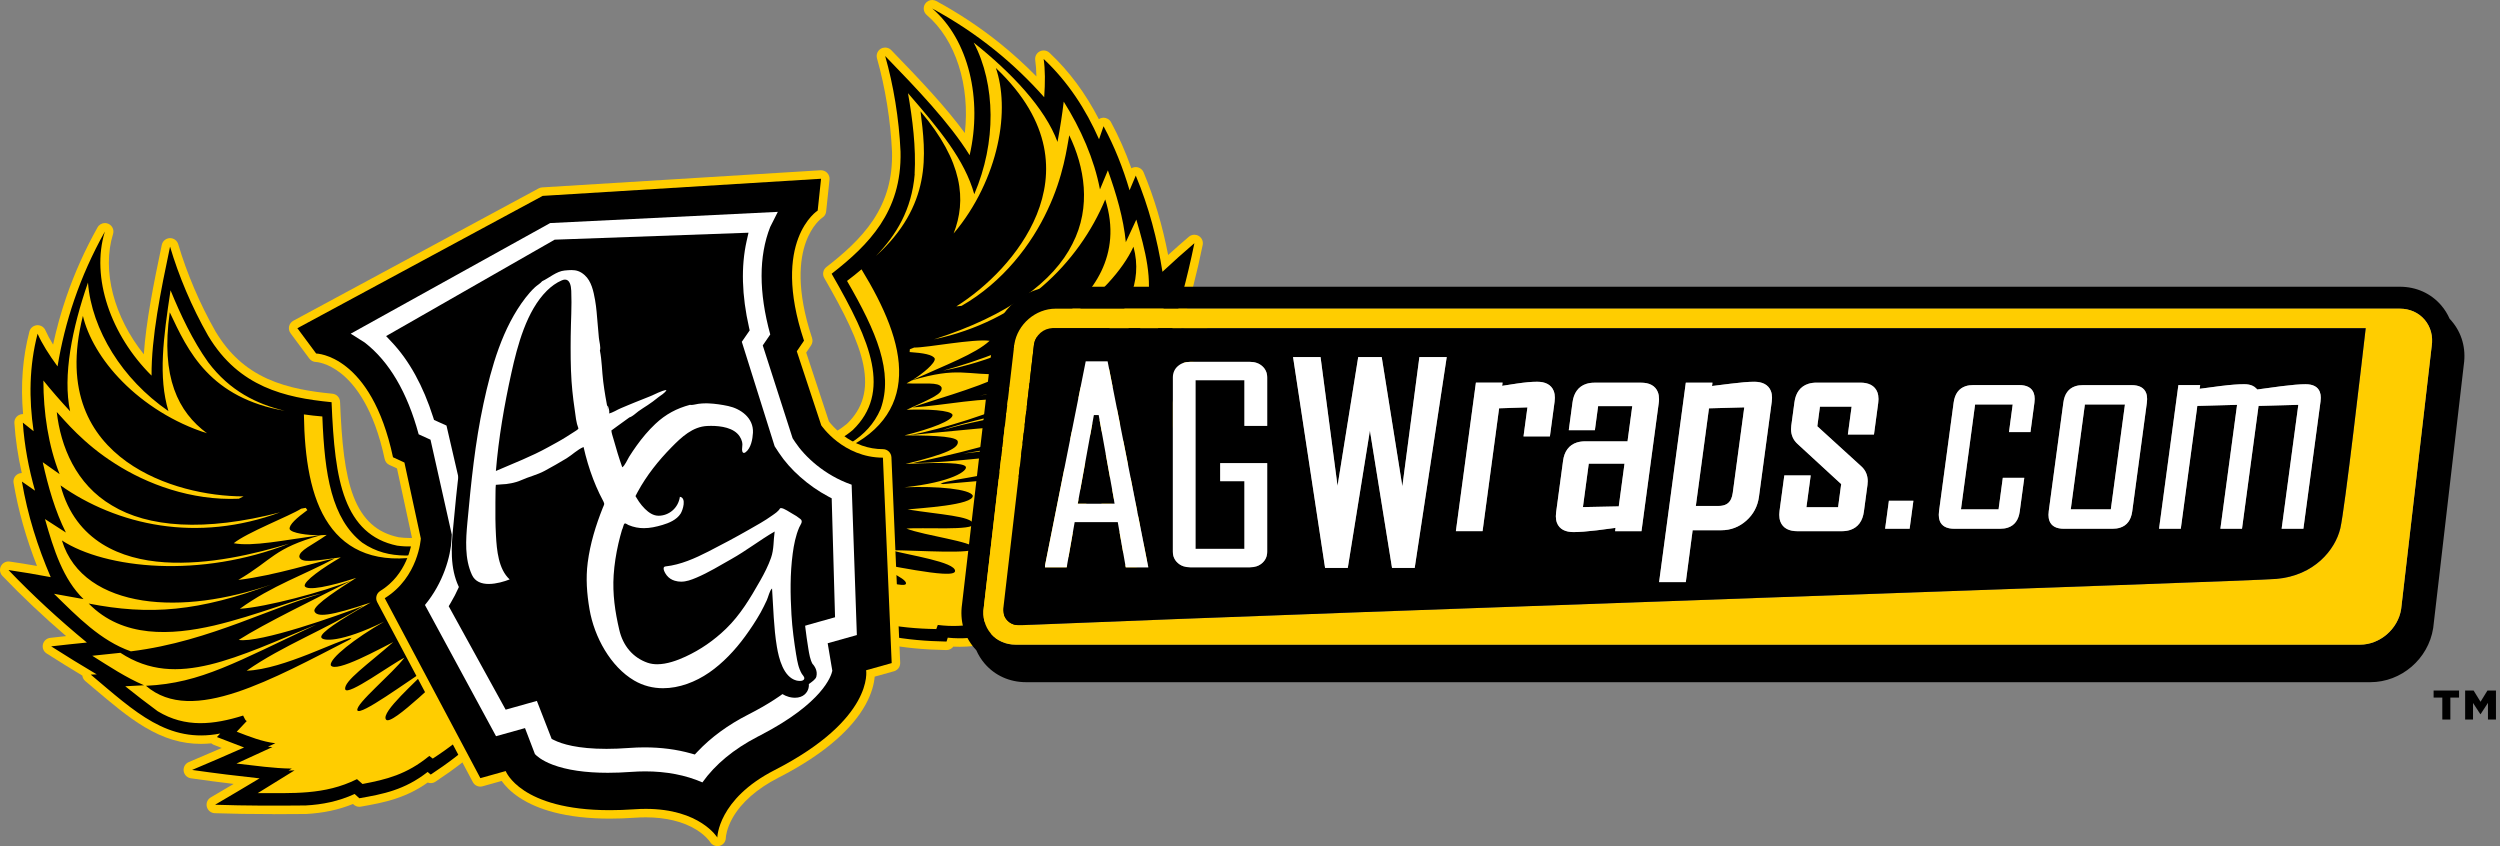 <svg width="325" height="110" viewBox="0 0 325 110" fill="none" xmlns="http://www.w3.org/2000/svg">
<rect x="0" y="0" width="325" height="110" fill="#808080" stroke="none"/>
<path d="M35.531 105.834C32.732 105.834 30.241 105.795 27.921 105.716C27.43 105.698 27.009 105.361 26.888 104.882C26.767 104.403 26.978 103.906 27.403 103.659C28.382 103.09 29.382 102.499 30.373 101.909C28.451 101.68 26.614 101.439 24.812 101.177C24.321 101.104 23.939 100.716 23.876 100.225C23.812 99.734 24.087 99.261 24.544 99.068C25.888 98.505 27.301 97.899 28.825 97.237C28.476 97.101 28.132 96.965 27.795 96.833C27.674 96.785 27.566 96.718 27.469 96.634C27.012 96.679 26.56 96.703 26.117 96.703C23.619 96.703 21.291 96.007 18.788 94.51C16.601 93.206 14.474 91.402 12.218 89.492C11.847 89.178 11.471 88.859 11.088 88.537C10.871 88.353 10.739 88.1 10.703 87.829C9.196 86.922 7.639 85.958 6.06 84.949C5.666 84.699 5.473 84.226 5.578 83.771C5.684 83.316 6.063 82.976 6.527 82.922C7.205 82.843 7.892 82.768 8.594 82.693C5.672 80.183 2.84 77.508 0.307 74.861C-0.019 74.52 -0.094 74.011 0.123 73.592C0.313 73.222 0.695 72.993 1.105 72.993C1.156 72.993 1.21 72.996 1.262 73.005C2.391 73.168 3.563 73.354 4.807 73.574C3.385 69.95 2.364 66.326 1.765 62.778C1.689 62.341 1.888 61.901 2.262 61.663C2.437 61.552 2.632 61.498 2.831 61.492C2.331 59.278 2.009 57.106 1.87 55.006C1.84 54.569 2.072 54.157 2.461 53.955C2.62 53.87 2.795 53.828 2.97 53.828C2.979 53.828 2.988 53.828 3 53.828C2.668 50.02 2.94 46.49 3.822 43.101C3.94 42.646 4.334 42.318 4.801 42.279C4.831 42.279 4.861 42.276 4.892 42.276C5.325 42.276 5.723 42.532 5.901 42.932C6.154 43.502 6.482 44.119 6.901 44.8C7.356 42.685 7.934 40.604 8.63 38.583C9.687 35.507 11.049 32.47 12.679 29.561C12.88 29.202 13.254 28.997 13.643 28.997C13.787 28.997 13.935 29.027 14.076 29.087C14.595 29.31 14.863 29.889 14.694 30.428C13.218 35.194 14.82 41.215 18.697 46.059C18.989 41.83 19.932 37.067 21.032 31.835C21.137 31.341 21.562 30.979 22.068 30.958C22.083 30.958 22.098 30.958 22.113 30.958C22.601 30.958 23.032 31.28 23.171 31.75C24.279 35.522 25.999 39.547 28.012 43.08C29.75 45.978 31.901 47.939 34.783 49.249C37.558 50.496 40.603 50.927 43.215 51.183C43.763 51.237 44.188 51.686 44.209 52.238C44.42 57.44 44.8 61.522 45.953 64.528C47.119 67.556 48.984 69.246 51.818 69.842C52.285 69.905 52.752 69.938 53.243 69.938C55.018 69.938 56.798 69.514 58.684 69.065L59.057 68.977C59.057 68.977 59.075 68.974 59.084 68.971C59.955 68.788 60.726 68.694 61.38 68.694C62.801 68.694 63.805 69.131 64.356 69.996C65.196 71.3 64.781 73.261 63.115 75.816C63.109 75.828 63.1 75.837 63.091 75.849C63.003 75.972 62.913 76.096 62.823 76.225C62.464 76.725 62.094 77.243 61.828 77.716C61.633 78.066 61.554 78.283 61.524 78.406C61.871 78.509 62.268 78.563 62.717 78.563C63.555 78.563 64.54 78.382 65.642 78.03C67.133 77.557 68.877 76.749 70.971 75.569C71.001 75.55 71.031 75.535 71.064 75.523C71.453 75.349 71.808 75.195 72.185 75.056C72.215 75.044 72.245 75.035 72.278 75.026C72.766 74.897 73.197 74.834 73.598 74.834C74.496 74.834 75.225 75.15 75.767 75.77C76.258 76.334 76.571 77.138 76.722 78.222C76.728 78.268 76.731 78.316 76.731 78.364C76.749 79.927 76.481 81.461 75.936 82.922C75.432 84.268 74.722 85.488 73.821 86.555C72.095 88.627 69.971 89.733 68.383 90.311C66.645 92.787 64.838 94.899 62.865 96.758C61.09 98.426 59.102 99.972 56.608 101.62C56.424 101.743 56.211 101.803 56 101.803C55.864 101.803 55.728 101.779 55.602 101.728C54.331 102.629 53.023 103.291 51.541 103.788C51.445 103.822 51.349 103.852 51.249 103.885C51.153 103.915 51.053 103.945 50.957 103.975C50.77 104.032 50.574 104.087 50.376 104.141C50.011 104.237 49.631 104.331 49.219 104.421C48.448 104.59 47.685 104.725 46.905 104.864C46.842 104.876 46.779 104.882 46.715 104.882C46.438 104.882 46.17 104.777 45.965 104.587C45.941 104.563 45.914 104.542 45.89 104.517C44.031 105.274 42.028 105.698 39.796 105.819C39.781 105.819 39.766 105.819 39.748 105.819C38.145 105.834 36.805 105.843 35.533 105.843L35.531 105.834Z" fill="#FFCD00"/>
<path d="M123.019 84.509C120.028 84.449 117.521 84.205 115.133 83.738C112.473 83.22 109.819 82.401 107.026 81.235C106.086 81.437 105.131 81.542 104.183 81.542C102.881 81.542 101.616 81.346 100.423 80.961C99.095 80.542 97.838 79.888 96.697 79.018C95.459 78.075 94.413 76.921 93.591 75.587C93.567 75.547 93.546 75.505 93.525 75.463C92.928 74.144 92.832 73.071 93.227 72.186C93.6 71.354 94.368 70.764 95.576 70.384C95.606 70.375 95.639 70.366 95.67 70.36C96.061 70.273 96.444 70.216 96.865 70.155C96.899 70.149 96.935 70.146 96.968 70.146C99.372 70.029 101.276 69.779 102.788 69.384C104.526 68.935 105.794 68.288 106.475 67.507C106.385 67.42 106.204 67.278 105.851 67.086C105.375 66.827 104.785 66.589 104.216 66.357C104.071 66.296 103.927 66.239 103.788 66.182C103.776 66.176 103.764 66.173 103.752 66.167C100.98 64.896 99.58 63.462 99.595 61.904C99.601 61.067 100.016 60.302 100.83 59.636C101.462 59.121 102.336 58.66 103.505 58.226C103.514 58.223 103.523 58.22 103.532 58.217L103.893 58.094C106.282 57.277 108.349 56.575 110.114 55.087C112.192 53.069 112.867 50.647 112.238 47.463C111.611 44.306 109.752 40.652 107.153 36.139C106.879 35.663 106.996 35.055 107.43 34.718C109.502 33.106 111.849 31.115 113.53 28.581C115.268 25.934 116.039 23.129 115.964 19.749C115.777 15.685 115.084 11.366 114.009 7.585C113.87 7.1 114.081 6.582 114.518 6.329C114.69 6.23 114.88 6.181 115.069 6.181C115.361 6.181 115.648 6.296 115.862 6.516C119.585 10.354 122.923 13.875 125.429 17.297C126.122 11.131 124.263 5.184 120.47 1.943C120.043 1.575 119.958 0.946 120.278 0.479C120.492 0.169 120.835 0 121.187 0C121.365 0 121.546 0.042 121.712 0.133C124.643 1.723 127.414 3.564 129.95 5.6C131.616 6.938 133.219 8.389 134.731 9.935C134.722 9.14 134.671 8.438 134.58 7.823C134.511 7.359 134.743 6.901 135.159 6.684C135.321 6.6 135.496 6.558 135.671 6.558C135.945 6.558 136.216 6.66 136.427 6.856C138.985 9.254 141.096 12.092 142.849 15.49C143.003 15.387 143.181 15.324 143.371 15.309C143.401 15.309 143.431 15.306 143.461 15.306C143.862 15.306 144.235 15.526 144.431 15.884C145.434 17.734 146.323 19.743 147.079 21.882C147.248 21.779 147.443 21.722 147.651 21.722C148.094 21.722 148.495 21.99 148.666 22.4C150.055 25.72 151.124 29.328 151.856 33.151C152.793 32.302 153.682 31.518 154.553 30.777C154.757 30.603 155.01 30.515 155.269 30.515C155.462 30.515 155.655 30.567 155.83 30.669C156.236 30.907 156.444 31.377 156.351 31.838C155.622 35.429 154.655 39.203 153.525 42.884C154.161 42.571 154.781 42.27 155.396 41.974C155.55 41.902 155.712 41.866 155.875 41.866C156.161 41.866 156.441 41.977 156.652 42.185C156.984 42.514 157.071 43.017 156.872 43.438C156.074 45.131 155.272 46.779 154.483 48.352C154.598 48.599 154.622 48.885 154.534 49.153C154.381 49.632 154.233 50.102 154.089 50.566C153.019 53.964 152.097 56.898 150.618 59.404C149.178 61.844 147.374 63.567 145.003 64.748C144.967 64.868 144.913 64.983 144.835 65.088C144.621 65.381 144.401 65.679 144.178 65.98C145.82 65.727 147.338 65.483 148.775 65.242C148.835 65.233 148.898 65.227 148.959 65.227C149.38 65.227 149.775 65.471 149.959 65.863C150.17 66.311 150.052 66.845 149.675 67.167C148.293 68.348 146.868 69.532 145.365 70.752C146.515 70.722 147.675 70.685 148.811 70.643C148.823 70.643 148.838 70.643 148.85 70.643C149.326 70.643 149.751 70.948 149.898 71.402C150.052 71.869 149.877 72.381 149.471 72.659C145.961 75.044 142.473 77.228 139.524 79.051C139.512 79.06 139.497 79.066 139.485 79.075C137.533 80.168 135.611 80.876 133.638 81.229C133.629 81.262 133.62 81.295 133.61 81.328C133.523 81.662 133.282 81.937 132.963 82.066C132.228 82.367 131.508 82.66 130.77 82.928C130.372 83.072 130.005 83.196 129.64 83.31C129.444 83.371 129.249 83.428 129.059 83.482C128.962 83.509 128.863 83.536 128.764 83.56C128.664 83.587 128.565 83.612 128.468 83.636C127.23 83.937 126.025 84.082 124.781 84.082C124.504 84.082 124.221 84.072 123.935 84.06C123.73 84.335 123.405 84.506 123.049 84.506C123.043 84.506 123.034 84.506 123.025 84.506L123.019 84.509Z" fill="#FFCD00"/>
<path d="M72.556 76.09C72.206 76.216 71.866 76.367 71.51 76.526C69.838 77.469 67.871 78.475 65.977 79.078C64.082 79.686 62.253 79.894 60.889 79.352C59.605 78.617 61.145 76.689 62.187 75.213C63.627 73.005 63.967 71.436 63.422 70.589C62.874 69.734 61.443 69.598 59.307 70.05C56.659 70.679 54.258 71.303 51.626 70.933C48.191 70.222 46.137 68.086 44.92 64.926C43.697 61.748 43.318 57.548 43.104 52.286C39.956 51.976 37.043 51.481 34.326 50.258C31.62 49.029 29.111 47.074 27.054 43.64C24.915 39.884 23.21 35.814 22.107 32.064C20.887 37.863 19.67 43.863 19.703 48.831C14.411 43.592 11.784 36.079 13.633 30.103C10.317 36.028 8.419 41.914 7.482 47.632C6.347 46.083 5.449 44.656 4.886 43.384C3.789 47.602 3.75 51.861 4.37 56.057C3.889 55.675 3.422 55.301 2.97 54.94C3.169 57.931 3.732 60.895 4.551 63.787C3.973 63.386 3.407 62.989 2.849 62.603C3.578 66.932 4.901 71.104 6.594 75.029C4.765 74.683 2.934 74.37 1.102 74.105C4.217 77.358 7.699 80.575 11.296 83.53C9.76 83.681 8.211 83.847 6.654 84.027C8.615 85.277 10.594 86.5 12.576 87.669C12.317 87.678 12.058 87.69 11.796 87.699C17.616 92.597 21.839 96.676 28.632 95.357C28.488 95.51 28.343 95.661 28.198 95.815C29.388 96.285 30.566 96.734 31.732 97.173C29.442 98.185 27.183 99.168 24.972 100.092C27.969 100.523 30.892 100.879 33.747 101.186C31.744 102.385 29.804 103.541 27.957 104.617C31.97 104.752 35.889 104.749 39.733 104.71C41.896 104.596 44.001 104.18 46.104 103.216C46.309 103.4 46.511 103.587 46.712 103.773C47.484 103.638 48.24 103.502 48.981 103.34C49.351 103.258 49.722 103.171 50.089 103.072C50.273 103.023 50.457 102.969 50.638 102.915C50.728 102.888 50.821 102.861 50.912 102.831C51.002 102.8 51.096 102.77 51.186 102.74C52.644 102.249 54.09 101.529 55.593 100.354C55.728 100.466 55.864 100.58 55.997 100.695C60.398 97.788 63.992 94.721 67.679 89.386C69.393 88.814 71.408 87.72 72.971 85.844C74.538 83.994 75.652 81.361 75.622 78.376C75.309 76.114 74.264 75.638 72.553 76.093L72.556 76.09ZM41.905 54.148C42.055 58.009 42.35 61.29 43.116 64.04C43.878 66.784 45.11 68.996 47.092 70.547C48.884 71.776 50.725 72.195 52.656 72.219C54.587 72.234 56.605 71.854 58.771 71.285C62.115 70.466 63.615 71.321 61.214 74.957C59.768 76.954 58.205 79.198 59.699 80.442C61.819 81.711 65.377 80.828 68.555 79.394C65.094 81.129 61.078 82.042 58.626 81.473C56.177 80.912 55.289 78.873 58.202 74.93C60.271 72.406 60.111 71.628 59.127 71.511C58.141 71.402 56.334 71.957 55.096 72.264C49.098 73.394 45.113 71.613 42.748 68.152C40.359 64.688 39.591 59.546 39.507 53.873C40.296 53.988 41.094 54.075 41.905 54.142V54.148ZM37.651 68.776C37.865 69.312 40.013 69.601 41.603 69.58C36.904 70.219 32.846 71.086 30.385 70.619C31.178 69.957 33.021 69.053 34.823 68.218C36.63 67.378 38.398 66.61 39.154 66.128C39.347 66.095 39.546 66.058 39.745 66.019C39.817 66.119 39.886 66.215 39.959 66.311C38.543 67.348 37.57 68.221 37.651 68.776ZM7.021 77.192C8.305 77.412 9.588 77.647 10.862 77.885C8.202 75.297 6.997 71.514 5.847 67.477C6.738 68.056 7.648 68.643 8.567 69.231C7.163 66.45 6.253 63.233 5.554 60.088C6.271 60.594 7.003 61.112 7.75 61.636C6.28 57.922 5.645 53.629 5.639 49.466C6.645 50.722 7.82 52.069 9.118 53.47C8.13 48.888 9.383 42.634 11.438 36.733C11.672 39.809 12.805 42.962 14.595 45.842C16.393 48.725 18.848 51.334 21.896 53.443C20.562 48.987 21.228 43.969 22.171 37.739C23.454 40.866 25.05 44.282 27.063 47.093C29.885 50.831 33.353 52.518 37.013 53.406C32.301 52.593 29.069 50.683 26.807 48.291C24.532 45.912 23.228 43.053 22.068 40.598C20.872 49.084 23.183 53.566 26.906 56.322C22.592 54.967 18.721 52.449 15.935 49.632C13.124 46.812 11.398 43.691 10.778 41.065C9.51 46.08 9.802 49.957 10.95 53.021C12.103 56.081 14.113 58.326 16.444 60.007C18.782 61.681 21.442 62.793 24.065 63.504C26.695 64.212 29.292 64.525 31.666 64.531C31.443 64.631 31.235 64.733 31.045 64.835C24.834 65.106 19.047 62.901 14.968 60.278C10.823 57.666 8.392 54.633 7.38 53.56C7.88 58.042 9.874 62.968 14.564 65.715C19.2 68.532 26.529 69.17 36.422 66.601C31.072 68.577 25.764 69.044 20.851 68.3C15.947 67.571 11.434 65.628 7.871 63.103C8.85 66.818 10.862 69.188 13.275 70.713C15.7 72.231 18.526 72.903 21.402 73.098C27.165 73.46 33.127 72.011 37.582 70.673C31.852 72.921 25.903 73.773 20.643 73.559C15.393 73.351 10.829 72.08 8.049 70.258C9.452 74.864 13.546 77.276 18.538 78.057C23.562 78.834 29.488 77.978 35.32 75.969C30.66 77.698 26.656 78.74 22.851 79.12C19.047 79.506 15.438 79.225 11.531 78.46C13.772 80.747 16.465 81.756 19.273 82.063C22.086 82.364 25.011 81.964 27.825 81.319C33.443 79.991 38.66 77.78 41.778 77.174C38.672 78.021 35.151 79.479 31.084 80.982C27.015 82.47 22.403 84.006 17.01 84.675C13.091 83.292 10.109 80.22 7.018 77.189L7.021 77.192ZM71.902 85.136C70.444 86.576 68.643 87.392 67.356 87.775C63.835 92.772 60.527 95.836 56.259 98.616C56.108 98.499 55.961 98.384 55.81 98.27C52.852 100.701 50.186 101.339 47.125 101.918C46.887 101.707 46.649 101.496 46.408 101.288C42.155 103.406 37.974 103.078 33.497 103.111C35.051 102.153 36.657 101.159 38.293 100.146C38.034 100.162 37.772 100.174 37.51 100.177C37.648 100.092 37.79 100.005 37.934 99.915C35.57 99.89 33.172 99.535 30.741 99.261C32.28 98.565 33.841 97.851 35.413 97.119C35.22 97.104 35.028 97.086 34.835 97.068C35.139 96.929 35.458 96.779 35.793 96.622C34.054 96.411 32.461 95.772 30.774 95.122C31.202 94.658 31.639 94.197 32.078 93.736C31.913 93.676 31.792 93.411 31.693 93.194C31.693 93.194 31.693 93.194 31.69 93.194C31.663 93.131 31.636 93.07 31.608 93.022C27.771 94.221 24.102 94.646 20.502 92.462C19.092 91.423 17.682 90.341 16.281 89.215C17.101 89.172 17.914 89.13 18.727 89.085C16.39 88.091 14.2 86.636 11.995 85.25C13.221 85.118 14.441 84.991 15.655 84.865C19.417 87.323 23.159 87.386 27.283 86.398C31.404 85.395 35.907 83.337 41.133 81.19C35.949 83.618 32.187 85.518 28.858 86.859C25.52 88.199 22.619 88.98 18.974 89.154C22.044 91.793 26.144 91.504 30.759 89.986C35.368 88.456 40.489 85.699 45.453 83.148C45.541 83.069 45.628 82.991 45.706 82.913C44.863 83.039 42.676 84.036 40.088 85.055C37.501 86.067 34.509 87.1 32.066 87.193C36.751 83.913 42.54 81.744 47.282 78.74C45.619 79.37 42.26 80.596 38.941 81.608C35.63 82.618 32.358 83.413 31.027 83.19C34.428 81.021 41.112 77.798 45.67 75.475C42.007 76.948 34.548 78.933 31.178 79.144C35.311 76.135 39.709 74.668 43.489 72.604C41.293 73.008 35.747 74.825 30.982 75.391C33.277 74.038 34.389 73.032 35.729 72.128C37.064 71.228 38.624 70.435 41.703 69.577C41.986 69.571 42.248 69.559 42.477 69.538C40.579 70.887 38.865 71.55 38.91 72.4C39.197 73.219 40.636 72.939 44.306 72.454C42.046 73.752 39.404 75.593 39.618 76.204C39.974 76.84 42.917 76.234 46.309 75.12C44.393 76.349 40.79 78.611 40.862 79.415C41.115 80.298 42.92 80.099 48.179 78.331C43.866 80.762 41.724 82.247 41.76 82.81C41.781 83.383 44.291 83.588 49.945 80.81C46.119 83.009 42.86 85.57 42.995 86.473C43.553 87.597 49.674 84.178 51.126 83.467C47.86 86.344 44.631 88.573 44.881 89.618C45.194 90.528 50.945 86.293 52.575 85.5C51.014 87.579 46.182 91.516 46.459 92.347C46.821 93.116 52.816 88.675 55.762 86.805C54.198 88.546 49.481 92.573 50.177 93.537C50.529 94.049 52.472 92.459 54.445 90.715C56.412 88.965 58.404 87.061 58.744 86.85C58.223 87.922 55.972 90.953 56.43 91.498C56.915 92.179 60.976 87.022 62.802 85.079C62.094 86.615 60.931 88.989 61.256 89.519C61.425 89.91 64.115 86.844 65.398 85.268C68.874 84.341 70.836 82.376 71.622 80.786C72.402 79.189 72.007 77.966 70.586 78.412C70.86 78.271 71.128 78.129 71.387 77.987C72.926 77.307 74.143 77.307 74.444 79.28C74.475 81.672 73.36 83.714 71.899 85.133L71.902 85.136Z" fill="black"/>
<path d="M153.483 48.819C153.257 48.948 153.034 49.078 152.808 49.207C153.86 47.162 154.884 45.071 155.872 42.969C154.459 43.649 153.061 44.336 151.682 45.029C153.146 40.61 154.372 36.031 155.27 31.618C153.86 32.82 152.48 34.064 151.119 35.332C150.456 31.112 149.344 26.876 147.651 22.828C147.386 23.451 147.118 24.09 146.844 24.738C145.994 21.855 144.889 19.047 143.461 16.411C143.271 16.96 143.075 17.523 142.874 18.104C141.16 14.225 138.852 10.646 135.674 7.663C135.879 9.04 135.879 10.727 135.746 12.64C131.903 8.305 127.155 4.341 121.188 1.103C125.941 5.169 127.73 12.923 126.053 20.177C123.432 15.96 119.196 11.537 115.072 7.281C116.142 11.04 116.874 15.39 117.07 19.71C117.163 23.71 116.085 26.705 114.455 29.187C112.807 31.669 110.608 33.645 108.114 35.588C110.741 40.152 112.662 43.908 113.325 47.246C113.982 50.566 113.385 53.47 110.861 55.904C108.834 57.621 106.472 58.377 103.896 59.257C101.851 60.016 100.712 60.895 100.706 61.91C100.697 62.916 101.821 64.061 104.219 65.161C105.891 65.854 108.219 66.661 107.526 67.968C106.659 69.152 105.005 69.954 103.077 70.451C101.152 70.954 98.953 71.152 97.034 71.246C96.649 71.3 96.278 71.357 95.917 71.436C94.227 71.966 93.597 72.927 94.54 75.005C96.106 77.548 98.456 79.18 100.767 79.906C103.092 80.659 105.379 80.506 107.135 80.078C113.099 82.621 117.778 83.298 123.049 83.404C123.1 83.235 123.155 83.066 123.209 82.898C125.11 83.09 126.715 82.925 128.209 82.563C128.303 82.539 128.396 82.518 128.49 82.494C128.583 82.47 128.673 82.446 128.767 82.419C128.95 82.367 129.134 82.313 129.315 82.256C129.676 82.144 130.038 82.021 130.393 81.891C131.11 81.632 131.818 81.343 132.544 81.045C132.613 80.777 132.689 80.512 132.761 80.247C135.053 79.939 137.054 79.168 138.945 78.111C142.217 76.09 145.534 74.005 148.853 71.746C146.717 71.821 144.458 71.881 142.127 71.936C144.38 70.152 146.66 68.291 148.965 66.326C146.6 66.724 144.166 67.101 141.69 67.465C142.443 66.471 143.199 65.462 143.955 64.432C143.753 64.38 143.548 64.326 143.344 64.275C149.793 61.766 151.185 56.06 153.492 48.813L153.483 48.819ZM118.898 22.635C119.1 19.183 118.624 15.441 118.04 12.113C122.164 16.878 125.405 20.767 126.655 25.247C128.11 21.837 128.794 18.321 128.773 14.923C128.749 11.534 128.023 8.26 126.58 5.537C131.469 9.432 135.864 14.05 137.475 18.451C137.825 16.574 138.102 14.806 138.283 13.209C140.5 16.731 142.253 20.701 142.994 24.626C143.347 23.783 143.69 22.951 144.024 22.144C145.112 25.174 146.061 28.383 146.356 31.482C146.82 30.494 147.275 29.512 147.721 28.545C148.904 32.573 149.905 36.417 149.037 40.023C149.989 39.14 150.947 38.26 151.917 37.387C150.92 41.598 150.04 45.791 147.461 49.051C142.545 51.367 137.825 52.527 133.589 53.44C129.348 54.337 125.592 54.985 122.516 55.928C125.477 54.777 131.068 53.861 136.53 51.985C139.253 51.027 141.943 49.804 144.16 48.047C146.371 46.288 148.109 43.996 148.784 40.866C145.886 43.601 142.985 45.761 139.563 47.469C136.144 49.18 132.201 50.436 127.339 51.461C133.342 50.045 138.81 47.608 142.645 44.267C146.449 40.941 148.621 36.718 147.35 32.073C145.97 35.097 142.792 38.61 138.46 41.589C134.129 44.577 128.643 47.032 122.597 48.189C127.077 46.939 132.894 44.984 137.575 41.601C139.9 39.899 141.934 37.823 143.175 35.245C144.404 32.669 144.838 29.588 143.681 25.924C142.015 29.961 139.238 34.013 135.478 37.248C131.722 40.498 126.983 42.935 121.404 44.122C131.14 41.014 136.996 36.561 139.415 31.705C141.913 26.876 140.973 21.647 139.003 17.589C138.72 19.035 138.28 22.9 136.171 27.319C134.126 31.717 130.405 36.67 125.01 39.757C124.793 39.772 124.564 39.797 124.323 39.833C126.33 38.558 128.357 36.911 130.204 34.907C132.041 32.904 133.698 30.549 134.782 27.883C135.858 25.22 136.358 22.246 135.701 19.044C135.035 15.842 133.216 12.405 129.466 8.841C130.342 11.393 130.55 14.954 129.676 18.839C128.824 22.707 126.893 26.904 123.971 30.353C125.649 26.036 125.209 21.011 119.669 14.475C119.998 17.171 120.422 20.282 119.769 23.509C119.133 26.738 117.419 30.079 113.87 33.281C116.491 30.576 118.522 27.301 118.913 22.632L118.898 22.635ZM121.519 46.62C121.293 46.105 120.004 45.885 118.253 45.767C118.262 45.647 118.269 45.526 118.278 45.406C118.464 45.33 118.651 45.255 118.835 45.183C119.73 45.189 121.636 44.897 123.612 44.64C125.583 44.384 127.625 44.164 128.649 44.303C126.818 46.011 122.923 47.442 118.606 49.412C119.961 48.581 121.624 47.189 121.519 46.623V46.62ZM109.105 68.257C109.704 66.405 107.186 65.341 104.897 64.426C100.926 62.63 101.74 61.109 105.002 60.016C107.138 59.341 109.048 58.585 110.671 57.542C112.292 56.491 113.626 55.154 114.485 53.159C115.331 50.789 115.193 48.261 114.374 45.532C113.551 42.797 112.051 39.866 110.114 36.519C110.762 36.031 111.391 35.531 111.997 35.013C114.952 39.854 117.049 44.613 116.877 48.816C116.723 53.006 114.304 56.636 108.629 58.883C107.418 59.281 105.592 59.778 104.818 60.398C104.047 61.022 104.327 61.766 107.424 62.796C111.991 64.576 112.331 66.775 110.557 68.556C108.786 70.348 104.903 71.719 101.05 72.098C104.505 71.613 107.984 70.463 109.099 68.257H109.105ZM139.569 63.899C139.575 63.953 139.584 64.019 139.593 64.085C139.626 64.32 139.665 64.609 139.557 64.751C140.175 64.905 140.789 65.064 141.401 65.224C140.322 66.676 139.316 68.065 137.957 69.17C138.322 69.125 138.671 69.08 139.003 69.035C138.849 69.155 138.695 69.273 138.542 69.387C140.259 69.164 141.961 68.938 143.636 68.703C141.726 70.234 139.888 71.812 137.903 73.095C138.072 73.095 138.241 73.092 138.403 73.089C138.18 73.225 137.951 73.354 137.725 73.481C139.65 73.463 141.536 73.448 143.365 73.427C139.563 75.788 136.201 78.298 131.475 78.777C131.381 79.081 131.291 79.385 131.204 79.692C128.309 80.834 125.709 81.72 121.913 81.244C121.847 81.422 121.781 81.599 121.718 81.777C116.627 81.705 112.193 80.879 106.547 78.533C105.255 78.894 103.297 79.165 101.297 78.728C99.306 78.307 97.272 77.177 96.022 75.138C95.224 73.306 96.251 72.659 97.917 72.412C98.212 72.391 98.513 72.369 98.824 72.342C97.384 72.722 97.703 73.969 99.215 74.903C100.73 75.828 103.439 76.442 106.873 75.37C108.798 76.014 112.711 77.174 112.644 76.752C112.638 76.132 110.385 74.746 108.966 73.824C111.548 74.493 117.732 76.686 117.781 75.852C117.877 75.144 114.355 73.785 113.343 73.156C113.744 73.156 116.446 73.701 119.043 74.132C121.642 74.556 124.134 74.861 124.158 74.24C124.233 73.053 118.094 72.165 115.841 71.529C119.332 71.538 126.769 72.092 126.667 71.249C126.456 70.399 120.269 69.646 117.841 68.721C119.642 68.52 126.766 69.032 126.547 68.095C126.203 67.077 122.281 66.914 117.982 66.227C119.588 66.052 126.589 65.676 126.462 64.429C126.092 63.591 121.971 63.17 117.561 63.35C123.823 62.682 125.839 61.169 125.549 60.672C125.278 60.178 122.676 60.067 117.729 60.314C123.121 59 124.754 58.205 124.495 57.322C124.128 56.603 119.874 56.615 117.597 56.597C121.061 55.729 123.872 54.669 123.832 53.943C123.688 53.313 120.471 53.169 117.868 53.274C121.227 51.722 122.594 51.192 122.398 50.349C121.983 49.608 120.178 49.96 117.853 49.834C118.058 49.728 118.29 49.599 118.531 49.454C121.591 48.538 123.335 48.376 124.944 48.424C126.559 48.472 128.035 48.731 130.698 48.65C126.366 50.716 120.709 52.138 118.636 52.97C122.935 52.699 127.438 51.59 132.538 51.93C129.574 53.554 122.209 55.855 118.323 56.563C123.417 56.093 130.788 55.253 134.822 55.271C133.815 56.169 130.625 57.244 127.285 58.157C123.941 59.073 120.446 59.829 118.702 60.184C124.314 60.193 130.369 58.934 136.081 59.208C133.963 60.431 130.884 61.154 128.155 61.681C125.423 62.203 123.04 62.528 122.26 62.868C122.368 62.889 122.483 62.91 122.6 62.932C128.161 62.441 133.963 62.037 138.674 60.871C143.386 59.693 147.01 57.747 148.196 53.879C145.021 55.681 142.151 56.566 138.614 57.214C135.084 57.856 130.887 58.259 125.206 58.973C130.77 58 135.677 57.335 139.696 55.985C143.711 54.62 146.841 52.569 148.712 48.481C149.805 47.939 150.905 47.394 152.013 46.852C150.89 49.201 149.814 51.599 148.368 53.69C149.079 53.295 149.793 52.894 150.507 52.494C149.926 54.196 149.308 55.861 148.669 57.494C146.793 61.263 143.461 62.862 139.578 63.896L139.569 63.899Z" fill="black"/>
<path d="M93.257 109.997C92.874 109.997 92.51 109.792 92.308 109.449C92.263 109.382 91.739 108.617 90.525 107.861C88.829 106.81 86.557 106.253 83.954 106.253C83.494 106.253 83.015 106.271 82.53 106.304C81.406 106.382 80.312 106.421 79.276 106.421C76.526 106.421 74.071 106.141 71.971 105.59C70.248 105.138 68.757 104.499 67.537 103.695C66.35 102.912 65.63 102.114 65.215 101.523L62.741 102.216C62.642 102.243 62.542 102.258 62.443 102.258C62.042 102.258 61.663 102.041 61.47 101.674L49.038 78.28C48.764 77.767 48.939 77.129 49.433 76.825C52.918 74.674 53.505 70.836 53.59 70.074L51.611 60.898L50.623 60.443C50.306 60.299 50.08 60.013 50.008 59.672C48.604 53.081 46.149 49.984 44.339 48.547C42.543 47.123 41.097 47.059 41.082 47.059C40.739 47.053 40.417 46.891 40.212 46.614L37.772 43.324C37.582 43.068 37.513 42.74 37.582 42.426C37.651 42.113 37.853 41.848 38.136 41.694L70.028 24.491C70.17 24.415 70.323 24.37 70.483 24.361L106.668 22.135C106.692 22.135 106.713 22.135 106.737 22.135C107.038 22.135 107.325 22.259 107.535 22.475C107.758 22.71 107.87 23.033 107.837 23.355L107.4 27.488C107.364 27.828 107.192 28.12 106.9 28.298C106.794 28.371 105.559 29.256 104.752 31.512C103.966 33.706 103.472 37.643 105.568 43.938C105.677 44.264 105.629 44.622 105.436 44.906L104.806 45.836L107.761 54.783C107.969 55.057 108.587 55.816 109.563 56.56C111.15 57.768 112.906 58.386 114.786 58.392C115.377 58.392 115.859 58.859 115.886 59.449L117.024 86.154C117.045 86.666 116.714 87.124 116.22 87.263L113.708 87.964C113.641 88.799 113.37 90.088 112.488 91.667C111.641 93.179 110.391 94.673 108.77 96.107C106.791 97.86 104.24 99.544 101.188 101.104C98.435 102.514 96.38 104.316 95.248 106.31C94.434 107.741 94.362 108.807 94.359 108.894C94.359 109.395 94.034 109.831 93.552 109.961C93.456 109.988 93.359 110 93.263 110L93.257 109.997Z" fill="#FFCD00"/>
<path d="M112.596 87.127C112.596 87.127 113.699 93.459 100.682 100.122C93.308 103.897 93.251 108.876 93.251 108.876C93.251 108.876 90.998 105.156 83.957 105.153C83.479 105.153 82.978 105.171 82.454 105.207C81.322 105.286 80.264 105.322 79.279 105.322C67.642 105.322 65.742 100.237 65.742 100.237L62.449 101.159L50.017 77.764C54.412 75.05 54.707 70.008 54.707 70.008L52.575 60.13L51.09 59.443C48.24 46.065 41.1 45.957 41.1 45.957L38.66 42.667L70.552 25.464L106.737 23.238L106.3 27.37C106.3 27.37 100.179 31.265 104.52 44.288L103.583 45.668L106.764 55.295C106.764 55.295 109.59 59.479 114.78 59.498L115.919 86.202L112.596 87.133V87.127Z" fill="black"/>
<path d="M111.391 82.56L110.713 63.025V63.01L110.698 63.004C107.192 61.787 104.616 59.353 103.375 57.482L103.038 56.97L99.158 44.903L100.131 43.484V43.475C98.634 38.007 98.631 33.308 100.125 29.506L101.116 27.542L71.528 28.997H71.522L45.625 43.36L45.592 43.378L47.405 44.523L47.417 44.532C50.592 46.99 52.948 51 54.424 56.449V56.458L55.966 57.16L58.732 69.493L58.702 70.107C58.587 72.351 57.62 75.773 55.252 78.638L55.243 78.65L64.485 95.706L68.251 94.652L69.537 98.02V98.026C69.754 98.258 70.399 98.863 71.848 99.412C73.685 100.107 76.098 100.463 79.02 100.463C79.972 100.463 80.984 100.424 82.035 100.348C82.659 100.303 83.28 100.279 83.876 100.279C86.626 100.279 89.124 100.758 91.296 101.704L91.314 101.713L91.323 101.698C92.986 99.372 95.383 97.387 98.447 95.797L98.495 95.769C98.528 95.751 98.564 95.733 98.601 95.715C98.709 95.661 98.814 95.604 98.92 95.55C106.984 91.359 108.066 87.859 108.201 87.202L107.599 83.621L111.156 82.624L111.391 82.557V82.56Z" fill="white"/>
<path d="M90.057 97.161C88.12 96.616 86.012 96.339 83.788 96.339C83.102 96.339 82.391 96.366 81.683 96.417C80.686 96.49 79.731 96.529 78.842 96.529C75.239 96.529 73.33 95.95 72.36 95.462H72.35L71.45 93.143L70.275 90.127L66.127 91.29L59.262 78.819L59.268 78.807C60.852 76.165 61.87 72.945 61.994 70.198L62.042 69.071L58.729 54.735L57.349 54.114L57.075 53.991V53.982C55.743 49.807 53.87 46.415 51.508 43.905L51.487 43.884L72.323 31.964L96.272 31.103L96.266 31.133C95.498 34.549 95.603 38.462 96.579 42.758V42.767L96.407 43.02L95.534 44.282L99.956 58.356L100.227 58.772L100.564 59.29C102.071 61.594 104.589 63.826 107.3 65.266L107.312 65.272L107.716 79.614L106.43 79.976L103.541 80.786L104.059 83.994L104.456 86.455L104.45 86.461C103.803 87.48 101.959 89.57 96.895 92.149C94.19 93.525 91.892 95.206 90.069 97.143L90.06 97.152H90.048L90.057 97.161Z" fill="black"/>
<path d="M95.284 31.964C94.733 35.16 94.877 38.73 95.721 42.601L95.106 43.487L94.645 44.149L94.889 44.924L99.158 58.503L99.227 58.72L99.351 58.91L99.561 59.232L99.899 59.751C101.402 62.046 103.857 64.272 106.526 65.775L106.9 79.006L106.222 79.195L104.032 79.81L102.634 80.201L102.869 81.65L103.27 84.136L103.616 86.272C102.959 87.175 101.152 89.082 96.543 91.429C93.913 92.769 91.654 94.39 89.823 96.251C87.943 95.766 85.915 95.522 83.789 95.522C83.081 95.522 82.352 95.55 81.623 95.604C80.647 95.676 79.71 95.712 78.839 95.712C75.595 95.712 73.839 95.221 72.983 94.854L72.203 92.844L71.296 90.516L70.763 89.145L69.359 89.54L66.525 90.335L60.196 78.837C61.714 76.162 62.681 72.981 62.804 70.243L62.85 69.228L62.859 69.001L62.807 68.782L59.611 54.952L59.428 54.16L58.693 53.828L57.735 53.397C56.506 49.656 54.84 46.535 52.77 44.101L72.555 32.784L95.284 31.967M97.302 30.253L72.107 31.157L50.192 43.691L50.93 44.475C53.21 46.894 55.017 50.177 56.31 54.235L56.424 54.593L57.03 54.867L58.042 55.322L61.238 69.152L61.193 70.164C61.075 72.782 60.099 75.855 58.581 78.388L58.331 78.807L65.736 92.257L69.793 91.118L70.7 93.447L71.715 96.056L72.001 96.2C73.047 96.724 75.083 97.351 78.842 97.351C79.752 97.351 80.728 97.312 81.743 97.237C82.433 97.185 83.123 97.158 83.792 97.158C85.943 97.158 87.979 97.423 89.844 97.951L90.326 98.086L90.669 97.722C92.428 95.854 94.648 94.23 97.272 92.893C102.508 90.227 104.451 88.007 105.143 86.919L105.318 86.648L104.869 83.874L104.469 81.391L106.659 80.777L108.556 80.244L108.12 64.781L107.689 64.552C105.092 63.176 102.685 61.043 101.251 58.85L100.914 58.335L100.703 58.012L96.435 44.433L97.079 43.502L97.459 42.95L97.377 42.586C96.429 38.411 96.323 34.621 97.064 31.326L97.305 30.259L97.302 30.253Z" fill="black"/>
<path d="M105.659 86.35C105.659 86.35 105.641 86.326 105.632 86.317C105.318 85.762 105.198 85.018 105.089 84.362C104.761 82.328 104.568 80.702 104.484 79.244C104.36 77.114 103.942 74.336 104.312 71.565C104.487 70.264 104.716 69.324 105.062 68.516C105.071 68.495 105.104 68.438 105.129 68.396C105.246 68.191 105.406 67.908 105.469 67.543C105.583 66.911 105.351 66.293 104.851 65.893C104.418 65.546 103.987 65.263 103.565 65.049C103.532 65.031 103.43 64.968 103.354 64.923C102.701 64.519 102.155 64.209 101.577 64.209C101.315 64.209 101.071 64.275 100.851 64.402L100.568 64.567L100.402 64.856C100.336 64.971 100.116 65.125 99.905 65.272C99.845 65.314 99.788 65.353 99.73 65.396C98.941 65.965 98.049 66.471 97.185 66.962C97.04 67.043 96.896 67.128 96.751 67.209C95.212 68.089 93.531 68.993 91.615 69.972C89.985 70.803 88.232 71.601 86.449 71.797C85.867 71.86 85.4 72.216 85.193 72.746C85.099 72.981 85.066 73.234 85.09 73.499C84.825 73.665 84.62 73.912 84.503 74.219C84.316 74.695 84.367 75.234 84.647 75.822C84.789 76.117 84.97 76.382 85.09 76.532C85.518 77.063 86.069 77.43 86.732 77.629C87.112 77.743 87.503 77.801 87.898 77.801C88.817 77.801 89.636 77.487 90.332 77.195C91.657 76.635 92.895 75.924 94.094 75.234C94.407 75.056 94.73 74.87 95.046 74.692C96.082 74.111 97.082 73.439 98.049 72.788C98.227 72.671 98.402 72.55 98.583 72.433C98.546 72.625 98.498 72.812 98.432 72.996C98.378 73.156 98.314 73.315 98.248 73.481C98.122 73.722 97.983 73.975 97.833 74.237C96.522 76.541 95.299 78.584 93.591 80.235C92.106 81.672 90.491 82.783 88.654 83.633C87.401 84.214 86.331 84.509 85.479 84.509C85.153 84.509 84.864 84.464 84.617 84.38C83.132 83.862 82.138 82.699 81.743 81.021C81.129 78.391 80.912 76.313 81.045 74.276C81.12 73.123 81.295 71.909 81.569 70.667C82.051 70.785 82.542 70.842 83.051 70.842C83.864 70.842 84.711 70.698 85.798 70.378C87.274 69.941 88.274 69.291 88.85 68.387C89.003 68.143 89.202 67.709 89.332 67.209C89.407 67.113 89.476 67.016 89.543 66.914C89.886 66.378 90.44 64.917 89.976 63.829C89.726 63.245 89.226 62.853 88.609 62.757L87.395 62.567L87.211 63.829C87.196 63.929 87.175 64.022 87.145 64.109L86.702 64.04L86.578 64.899C86.304 65.1 85.976 65.206 85.662 65.209H85.656C85.497 65.209 85.223 65.152 84.72 64.658C84.536 64.477 84.364 64.275 84.183 64.031C85.075 62.669 86.172 61.329 87.503 59.97C88.711 58.738 89.913 57.63 91.347 57.563C91.495 57.557 91.639 57.554 91.784 57.554C93.142 57.554 94.151 57.856 94.483 58.362C94.636 58.594 94.648 58.708 94.618 58.892C94.57 59.196 94.504 59.97 94.974 60.546C95.245 60.877 95.636 61.067 96.055 61.067C96.39 61.067 96.715 60.949 97.019 60.718C97.673 60.22 98.031 59.455 98.233 58.72C98.935 57.807 99.113 56.527 99.152 55.762C99.188 55.09 99.071 54.446 98.809 53.849C98.577 53.319 98.23 52.837 97.784 52.415C97.046 51.719 96.046 51.207 94.965 50.975C93.983 50.765 93.079 50.644 92.205 50.605C92.079 50.599 91.952 50.596 91.823 50.596C91.449 50.596 91.067 50.62 90.684 50.668C90.543 50.686 90.398 50.716 90.263 50.746C90.172 50.768 90.028 50.798 89.946 50.807L89.732 50.752L89.431 50.831C88.675 51.033 87.973 51.286 87.313 51.602L87.452 51.225C87.609 51.045 87.741 50.84 87.832 50.596L88.579 48.575L86.515 48.876C85.849 48.972 85.229 49.264 84.68 49.52C84.479 49.614 84.289 49.704 84.12 49.77L83.846 49.882C83.28 50.111 82.695 50.346 82.123 50.569C81.777 50.704 81.439 50.846 81.114 50.987C80.843 51.105 80.587 51.213 80.325 51.319C80.24 51.352 80.156 51.388 80.075 51.427C79.918 50.581 79.788 49.725 79.68 48.87C79.62 48.385 79.581 47.888 79.541 47.361C79.484 46.599 79.424 45.812 79.285 45.026C79.349 44.55 79.258 44.056 79.18 43.607C79.159 43.487 79.129 43.321 79.123 43.261C79.093 42.857 79.053 42.453 79.02 42.062C79.002 41.851 78.981 41.64 78.963 41.426C78.948 41.242 78.933 41.056 78.918 40.872C78.846 40.007 78.773 39.116 78.617 38.227C78.508 37.625 78.376 36.926 78.138 36.257C77.833 35.398 77.415 34.739 76.857 34.242C76.107 33.573 75.333 33.275 74.342 33.275C74.02 33.275 73.703 33.305 73.366 33.335H73.336C72.363 33.428 71.559 33.925 70.848 34.368C70.552 34.552 70.275 34.724 70.031 34.835L69.769 34.956L69.585 35.185C69.54 35.239 69.375 35.362 69.266 35.444C69.116 35.555 68.944 35.682 68.781 35.832C68.317 36.263 67.865 36.763 67.404 37.359C66.287 38.812 65.323 40.471 64.483 42.399C63.967 43.417 63.491 44.52 63.055 45.713C62.295 47.785 61.666 50.069 61.009 53.123C59.916 58.199 59.407 63.185 58.898 68.703C58.789 69.866 58.69 71.107 58.747 72.354C58.813 73.833 59.093 75.093 59.602 76.198C59.916 76.879 60.431 77.409 61.091 77.728C61.606 77.978 62.211 78.105 62.895 78.105C64.073 78.105 65.257 77.737 66.046 77.433L67.968 76.683L67.043 75.84L68.661 75.21L67.118 73.806C65.959 72.749 65.823 70.288 65.751 68.965C65.688 67.839 65.666 66.622 65.681 65.055C66.317 64.953 67.01 64.778 67.576 64.519C67.962 64.344 68.371 64.2 68.808 64.049C69.441 63.829 70.098 63.6 70.751 63.245C71.911 62.615 72.803 62.106 73.637 61.597C73.923 61.422 74.194 61.221 74.457 61.022C74.713 61.931 75.005 62.817 75.33 63.664C75.592 64.35 75.881 65.022 76.189 65.661C76.315 65.926 76.448 66.191 76.583 66.447C75.493 69.185 74.845 71.547 74.544 73.876C74.291 75.84 74.366 77.897 74.788 80.349C75.131 82.358 75.878 84.353 76.945 86.115C78.102 88.022 79.569 89.534 81.195 90.489C82.518 91.266 83.985 91.658 85.56 91.658C86.708 91.658 87.889 91.447 89.073 91.031C90.166 90.645 91.232 90.1 92.242 89.401C94.01 88.178 95.676 86.503 97.2 84.419C97.79 83.609 98.314 82.834 98.781 82.069C98.863 83.115 98.971 84.166 99.146 85.199C99.342 86.38 99.616 87.338 99.98 88.13C100.251 88.715 100.574 89.212 100.941 89.6C101.414 90.1 101.963 90.438 102.574 90.603C102.689 90.633 102.99 90.706 103.351 90.706C104.409 90.706 104.951 90.067 105.104 89.471C105.156 89.275 105.165 89.091 105.15 88.922C105.502 88.681 106.035 88.311 106.123 87.974C106.33 87.166 105.855 86.573 105.677 86.35H105.659Z" fill="black"/>
<path d="M103.511 85.169C103.234 83.452 102.993 81.675 102.89 79.912C102.737 77.261 102.701 74.596 103.053 71.96C103.207 70.8 103.439 69.634 103.896 68.565C104.047 68.215 104.454 67.79 104.056 67.474C103.725 67.209 103.354 66.956 102.978 66.763C102.713 66.628 101.917 66.052 101.535 66.052C101.487 66.052 101.444 66.061 101.411 66.079C101.17 66.498 100.758 66.745 100.384 67.013C99.405 67.718 98.339 68.3 97.299 68.893C95.591 69.869 93.877 70.782 92.115 71.683C90.338 72.589 88.488 73.418 86.536 73.632C85.937 73.698 86.512 74.602 86.681 74.806C86.961 75.153 87.307 75.373 87.72 75.496C88.003 75.581 88.277 75.617 88.545 75.617C89.217 75.617 89.853 75.385 90.516 75.105C92.115 74.43 93.6 73.511 95.106 72.662C97.013 71.592 98.803 70.197 100.706 69.095C100.529 70.27 100.634 71.381 100.23 72.526C99.872 73.541 99.372 74.523 98.845 75.451C97.546 77.737 96.254 79.924 94.383 81.735C92.805 83.259 91.064 84.461 89.112 85.365C88.051 85.856 86.696 86.353 85.437 86.353C85.003 86.353 84.578 86.293 84.183 86.157C82.28 85.494 80.99 83.961 80.508 81.888C79.954 79.515 79.617 77.222 79.776 74.758C79.867 73.379 80.084 72.008 80.391 70.664C80.529 70.065 80.686 69.468 80.861 68.878C80.978 68.673 81.002 68.426 81.093 68.209C81.144 68.089 81.204 68.047 81.27 68.047C81.394 68.047 81.542 68.188 81.698 68.254C82.385 68.544 83.042 68.661 83.701 68.661C84.491 68.661 85.277 68.492 86.114 68.245C86.955 67.998 87.967 67.58 88.479 66.775C88.765 66.326 89.277 64.724 88.386 64.582C88.169 66.082 86.94 67.034 85.635 67.046C85.629 67.046 85.623 67.046 85.617 67.046C84.918 67.046 84.34 66.64 83.837 66.146C83.554 65.866 83.307 65.564 83.075 65.233C82.909 64.995 82.774 64.736 82.611 64.492C82.701 64.311 82.798 64.13 82.894 63.953C84.069 61.787 85.602 59.874 87.295 58.148C88.612 56.804 90.052 55.461 91.946 55.377C92.1 55.37 92.266 55.364 92.437 55.364C93.73 55.364 95.42 55.605 96.155 56.732C96.453 57.19 96.573 57.63 96.483 58.19C96.435 58.485 96.48 58.88 96.709 58.88C96.772 58.88 96.85 58.85 96.944 58.778C97.619 58.262 97.842 57.097 97.884 56.256C97.983 54.313 96.269 53.129 94.673 52.786C93.826 52.605 92.974 52.479 92.109 52.44C92.001 52.433 91.889 52.433 91.781 52.433C91.449 52.433 91.118 52.455 90.793 52.497C90.546 52.527 90.157 52.647 89.865 52.647C89.802 52.647 89.744 52.641 89.693 52.629C87.982 53.084 86.53 53.849 85.187 55.117C84.289 55.964 83.488 56.919 82.762 57.931C82.421 58.404 82.099 58.889 81.786 59.383C81.572 59.723 81.225 60.552 80.894 60.748C80.469 59.549 80.096 58.311 79.755 57.081C79.656 56.72 79.508 56.34 79.478 55.964C79.737 55.771 79.996 55.584 80.255 55.395C80.776 55.018 81.304 54.651 81.819 54.265C82.204 54.163 82.677 53.702 82.997 53.464C83.388 53.175 83.813 52.928 84.214 52.656C84.659 52.358 85.108 52.039 85.515 51.695C85.81 51.445 86.497 51.084 86.639 50.695C85.937 50.798 85.181 51.25 84.521 51.515C83.852 51.786 83.18 52.057 82.509 52.319C81.906 52.551 81.322 52.822 80.722 53.063C80.21 53.268 79.674 53.657 79.135 53.756C79.343 53.72 79.056 52.729 78.984 52.729C78.951 52.729 78.963 52.931 79.081 53.509C79.099 53.59 79.114 53.669 79.132 53.75C79.114 53.663 79.096 53.584 79.081 53.509C78.806 52.214 78.584 50.906 78.418 49.593C78.252 48.264 78.249 46.873 77.987 45.565C78.138 45.192 77.888 44.333 77.855 43.92C77.809 43.315 77.749 42.709 77.695 42.101C77.605 41.077 77.541 40.029 77.361 39.019C77.156 37.872 76.888 36.552 76.008 35.769C75.418 35.242 74.896 35.109 74.294 35.109C74.017 35.109 73.722 35.136 73.396 35.166C72.348 35.263 71.399 36.133 70.48 36.558C70.239 36.856 69.835 37.076 69.549 37.341C69.1 37.757 68.694 38.224 68.314 38.715C65.314 42.607 63.889 47.665 62.85 52.488C61.753 57.585 61.241 62.712 60.762 67.911C60.554 70.173 60.386 72.625 61.353 74.734C61.762 75.626 62.615 75.915 63.537 75.915C64.507 75.915 65.558 75.596 66.257 75.325C64.799 73.996 64.579 71.535 64.474 69.595C64.395 68.17 64.389 66.727 64.404 65.302C64.41 64.82 64.416 64.344 64.419 63.862C64.419 63.582 64.431 63.302 64.458 63.025C64.465 63.025 64.471 63.025 64.48 63.025C64.718 63.025 64.971 62.968 65.197 62.968C65.944 62.959 67.028 62.754 67.724 62.438C68.736 61.974 69.826 61.742 70.824 61.2C71.778 60.681 72.721 60.151 73.655 59.582C74.369 59.145 75.092 58.422 75.863 58.112C76.183 59.531 76.595 60.925 77.113 62.278C77.361 62.922 77.632 63.558 77.93 64.179C78.096 64.525 78.27 64.865 78.451 65.203C78.641 65.552 78.505 65.655 78.364 66.01C77.448 68.309 76.725 70.652 76.403 73.132C76.137 75.189 76.294 77.201 76.638 79.213C77.258 82.828 79.385 86.672 82.439 88.465C83.629 89.163 84.909 89.468 86.199 89.468C88.298 89.468 90.419 88.657 92.199 87.428C93.977 86.199 95.552 84.527 96.86 82.738C97.592 81.735 98.278 80.699 98.893 79.608C99.182 79.096 99.435 78.551 99.688 78.018C99.872 77.632 100.047 76.761 100.366 76.502C100.538 79.006 100.58 81.602 100.993 84.072C101.249 85.606 101.845 88.007 103.52 88.462C103.625 88.489 103.806 88.522 103.987 88.522C104.24 88.522 104.496 88.459 104.553 88.233C104.613 87.998 104.336 87.769 104.237 87.597C103.8 86.853 103.649 85.994 103.514 85.16L103.511 85.169ZM74.698 56.105C74.336 56.34 73.963 56.575 73.607 56.801C72.848 57.283 72.053 57.699 71.263 58.136C69.076 59.35 66.751 60.233 64.465 61.227C64.82 56.925 65.552 52.687 66.48 48.487C67.278 44.869 68.456 40.414 71.092 37.796C71.661 37.233 72.318 36.748 73.041 36.444C73.197 36.377 73.336 36.347 73.456 36.347C74.068 36.347 74.234 37.118 74.264 37.811C74.351 39.769 74.21 41.773 74.191 43.737C74.173 45.677 74.17 47.638 74.3 49.566C74.414 51.24 74.643 52.858 74.884 54.497C74.945 54.91 75.053 55.313 75.198 55.702C75.171 55.825 74.791 56.045 74.695 56.108L74.698 56.105Z" fill="white"/>
<path d="M318.712 41.727C318.625 41.625 318.537 41.529 318.447 41.432C318.176 40.815 317.817 40.233 317.366 39.706C316.028 38.14 314.112 37.275 311.97 37.275H137.219C133.198 37.275 129.685 40.291 129.05 44.291V44.312L129.038 44.366L129.032 44.42V44.442L125.067 78.545C124.757 80.656 125.317 82.672 126.649 84.232C126.736 84.335 126.827 84.434 126.917 84.527C127.188 85.145 127.547 85.726 127.995 86.253C129.336 87.823 131.252 88.684 133.391 88.684H308.145C312.166 88.684 315.679 85.669 316.311 81.669V81.647L316.326 81.581L316.332 81.515V81.503L320.294 47.415C320.604 45.303 320.044 43.288 318.712 41.73V41.727ZM316.118 45.014L312.151 79.159V79.18L312.145 79.198C311.735 81.783 309.386 83.807 306.795 83.807H132.041C130.752 83.807 129.607 83.298 128.818 82.376C128.023 81.446 127.697 80.22 127.896 78.921L131.863 44.776V44.758L131.869 44.74C132.279 42.155 134.629 40.131 137.219 40.131H311.973C313.263 40.131 314.41 40.64 315.197 41.562C315.992 42.493 316.32 43.719 316.118 45.017V45.014Z" fill="black"/>
<path d="M311.973 40.128H137.219C134.629 40.128 132.279 42.152 131.869 44.737V44.755L131.863 44.773L127.896 78.918C127.694 80.217 128.022 81.443 128.818 82.374C129.607 83.298 130.752 83.804 132.041 83.804H306.795C309.386 83.804 311.735 81.78 312.145 79.195V79.177L312.151 79.156L316.118 45.011C316.32 43.713 315.992 42.487 315.197 41.556C314.407 40.634 313.263 40.125 311.973 40.125V40.128ZM304.235 68.706C303.578 71.454 300.87 74.84 295.905 75.261C292.167 75.581 178.811 79.37 132.806 81.274H132.421C131.152 81.274 130.249 80.198 130.45 78.927L130.456 78.894V78.861L134.427 44.734C134.523 44.17 134.821 43.652 135.267 43.27C135.716 42.881 136.276 42.67 136.843 42.67H307.545C307.081 46.626 304.825 66.239 304.238 68.709L304.235 68.706Z" fill="#FFCD00"/>
<path d="M211.185 60.281H206.54L205.781 65.923L210.438 65.829L211.185 60.281Z" fill="black"/>
<path d="M224.449 65.54C224.708 65.393 224.897 65.182 225.045 64.865C225.141 64.652 225.217 64.39 225.259 64.076L226.756 52.958L222.171 53.084L220.46 65.778H223.388C223.843 65.778 224.187 65.691 224.446 65.543L224.449 65.54Z" fill="black"/>
<path d="M135.264 43.267C134.818 43.649 134.52 44.17 134.424 44.731L130.459 78.858V78.891L130.45 78.924C130.249 80.195 131.149 81.271 132.421 81.271H132.806C178.811 79.367 292.167 75.578 295.905 75.258C300.87 74.837 303.578 71.454 304.235 68.703C304.822 66.236 307.078 46.62 307.542 42.664H136.84C136.273 42.664 135.713 42.878 135.264 43.264V43.267ZM283.187 50.063H286.016L286.007 50.135L285.952 50.545L286.362 50.493C287.154 50.391 287.95 50.289 288.742 50.177H288.748C289.965 50.027 290.965 49.948 291.754 49.948C292.155 49.948 292.501 50.008 292.793 50.135C292.998 50.222 293.179 50.352 293.327 50.512L293.438 50.632L293.601 50.611C294.586 50.484 295.568 50.352 296.544 50.213H296.547C297.945 50.036 298.996 49.948 299.716 49.948C300.192 49.948 300.587 50.027 300.906 50.192C301.216 50.352 301.457 50.623 301.578 50.948V50.942V50.951C301.662 51.174 301.701 51.427 301.701 51.708C301.701 51.858 301.689 52.018 301.668 52.183L299.439 68.736H296.61L298.779 52.629L293.61 52.771L291.459 68.736H288.648L290.817 52.629L285.648 52.771L285.612 53.039L283.497 68.736H280.669L283.184 50.06L283.187 50.063ZM266.339 66.426L268.237 52.331C268.312 51.78 268.475 51.319 268.737 50.96C268.996 50.602 269.363 50.343 269.8 50.204C270.095 50.108 270.427 50.063 270.791 50.063H277.093C277.581 50.063 277.985 50.141 278.313 50.313C278.632 50.478 278.876 50.756 279 51.093C279.087 51.325 279.126 51.584 279.126 51.876C279.126 52.033 279.114 52.199 279.09 52.373L277.192 66.468C277.117 67.019 276.954 67.48 276.689 67.839C276.427 68.197 276.06 68.456 275.617 68.595H275.614C275.316 68.691 274.984 68.736 274.617 68.736H268.315C267.833 68.736 267.429 68.658 267.107 68.486C266.791 68.321 266.55 68.044 266.426 67.706C266.339 67.474 266.3 67.215 266.3 66.926C266.3 66.769 266.312 66.601 266.336 66.426H266.339ZM252.075 66.426L253.973 52.331C254.048 51.78 254.211 51.319 254.476 50.96C254.735 50.602 255.1 50.343 255.539 50.204C255.835 50.108 256.166 50.063 256.53 50.063H262.492C262.977 50.063 263.378 50.141 263.7 50.313C264.016 50.478 264.26 50.756 264.381 51.093V51.099V51.096C264.468 51.325 264.507 51.584 264.507 51.876C264.507 52.033 264.495 52.202 264.471 52.376L263.959 56.175H261.167L261.649 52.59H256.759L254.925 66.218H259.811L260.362 62.124H263.155L262.567 66.474C262.492 67.025 262.329 67.486 262.067 67.845C261.808 68.203 261.444 68.462 261.004 68.601C260.709 68.697 260.377 68.743 260.013 68.743H254.051C253.566 68.743 253.166 68.664 252.843 68.492C252.527 68.327 252.286 68.05 252.163 67.712C252.078 67.48 252.036 67.221 252.036 66.932C252.036 66.775 252.048 66.607 252.072 66.432L252.075 66.426ZM245.553 65.1H248.74L248.249 68.739H245.062L245.553 65.1ZM231.344 66.384L231.962 61.802H235.393L234.835 65.935H238.95L239.354 62.932L233.694 57.723C233.417 57.473 233.197 57.181 233.052 56.856C232.904 56.527 232.835 56.166 232.835 55.789C232.835 55.645 232.847 55.497 232.865 55.346L233.278 52.289C233.356 51.698 233.537 51.186 233.841 50.771C234.142 50.355 234.573 50.057 235.073 49.9C235.408 49.795 235.775 49.743 236.17 49.743H241.848C242.369 49.743 242.827 49.828 243.216 50.033C243.604 50.234 243.903 50.572 244.056 50.984C244.159 51.259 244.204 51.557 244.204 51.876C244.204 52.048 244.192 52.229 244.165 52.415L243.616 56.488H240.221L240.709 52.864H236.595L236.251 55.413L241.966 60.621C242.24 60.865 242.454 61.157 242.595 61.486C242.737 61.814 242.806 62.178 242.806 62.558C242.806 62.715 242.794 62.874 242.773 63.037L242.306 66.51C242.228 67.101 242.047 67.613 241.743 68.028C241.441 68.441 241.011 68.743 240.511 68.899C240.176 69.004 239.809 69.056 239.414 69.056H233.661C233.139 69.056 232.681 68.971 232.293 68.767C231.904 68.565 231.606 68.224 231.452 67.815C231.35 67.54 231.305 67.242 231.305 66.923C231.305 66.751 231.317 66.57 231.344 66.384ZM219.153 49.743H222.623L222.566 50.18C223.373 50.081 224.178 49.978 224.985 49.879C226.277 49.716 227.289 49.632 228.039 49.629C228.552 49.629 229.003 49.71 229.386 49.909C229.769 50.105 230.067 50.436 230.217 50.837C230.32 51.105 230.365 51.397 230.365 51.708C230.365 51.873 230.353 52.045 230.329 52.223L228.666 64.576C228.503 65.811 227.94 66.875 227.018 67.688C226.099 68.51 224.985 68.935 223.759 68.932H220.045L219.156 75.671H215.686L219.159 49.74L219.153 49.743ZM202.296 66.592L203.199 59.895C203.278 59.311 203.458 58.799 203.763 58.389C204.064 57.976 204.495 57.681 204.995 57.524C205.329 57.419 205.694 57.371 206.088 57.371H211.577L212.194 52.795H207.757L207.335 55.928H203.94L204.428 52.295C204.507 51.705 204.687 51.192 204.989 50.78C205.29 50.364 205.715 50.066 206.212 49.906C206.543 49.801 206.908 49.749 207.299 49.749H213.336C213.854 49.749 214.309 49.834 214.695 50.039C215.08 50.24 215.375 50.581 215.526 50.987C215.628 51.259 215.674 51.557 215.674 51.876C215.674 52.051 215.662 52.232 215.634 52.418L213.393 69.059H209.962L210.019 68.625C209.212 68.733 208.405 68.842 207.597 68.941C206.332 69.095 205.32 69.17 204.549 69.17C204.046 69.17 203.6 69.089 203.223 68.893C202.847 68.7 202.552 68.369 202.404 67.971C202.305 67.706 202.259 67.417 202.259 67.11C202.259 66.944 202.272 66.772 202.296 66.595V66.592ZM191.867 49.743H195.337L195.28 50.162C195.921 50.066 196.56 49.969 197.211 49.864H197.214C198.256 49.71 199.121 49.632 199.822 49.632C200.332 49.632 200.777 49.713 201.16 49.912C201.54 50.108 201.835 50.439 201.985 50.84C202.088 51.105 202.13 51.397 202.13 51.711C202.13 51.876 202.118 52.051 202.094 52.232L201.485 56.738H198.054L198.563 52.964L194.885 53.084L192.734 69.059H189.264L191.867 49.749V49.743ZM171.672 46.421L173.88 63.163L176.567 46.421H179.624L182.305 63.218L184.52 46.421H188.074L183.911 73.833H180.965L178.088 55.979L175.211 73.833H172.265L168.102 46.421H171.678H171.672ZM152.474 71.719V49.066C152.474 48.773 152.525 48.499 152.634 48.255C152.739 48.008 152.902 47.788 153.113 47.602L153.097 47.584L153.116 47.602C153.323 47.415 153.567 47.27 153.839 47.177C154.11 47.084 154.408 47.038 154.73 47.038H162.484C162.806 47.038 163.105 47.084 163.376 47.177C163.644 47.27 163.891 47.412 164.099 47.602C164.31 47.788 164.469 48.011 164.578 48.255C164.686 48.502 164.737 48.776 164.737 49.069V55.364H161.779V49.427H155.417V71.354H161.779V62.549H158.628V60.208H164.737V71.716C164.737 72.008 164.686 72.282 164.578 72.529C164.472 72.776 164.31 72.996 164.099 73.183C163.891 73.37 163.644 73.514 163.376 73.608C163.105 73.701 162.806 73.746 162.484 73.746H154.73C154.408 73.746 154.11 73.701 153.839 73.608C153.57 73.514 153.326 73.373 153.116 73.186C152.905 72.999 152.745 72.776 152.637 72.532C152.531 72.285 152.477 72.014 152.477 71.719H152.474ZM143.988 46.972L149.242 73.562L149.278 73.752H146.347L145.31 67.884H139.707L138.671 73.752H135.852V73.511L141.144 46.975H143.988V46.972Z" fill="black"/>
<path d="M276.24 52.587H271.032L270.996 52.861L269.198 66.212H274.406L276.24 52.587Z" fill="black"/>
<path d="M142.828 53.955H142.205L140.105 65.489H144.913L142.828 53.955Z" fill="black"/>
<path d="M172.259 73.833L168.096 46.421H171.672L173.88 63.163L176.567 46.421H179.624L182.305 63.218L184.52 46.421H188.074L183.911 73.833H180.965L178.088 55.979L175.211 73.833H172.265H172.259ZM194.888 53.078L198.566 52.958L198.057 56.732H201.488L202.097 52.226C202.121 52.045 202.133 51.873 202.133 51.704C202.133 51.394 202.088 51.102 201.988 50.834C201.838 50.433 201.542 50.102 201.163 49.906C200.783 49.707 200.335 49.626 199.825 49.626C199.124 49.626 198.259 49.704 197.217 49.858H197.211C196.563 49.963 195.921 50.06 195.28 50.156L195.337 49.737H191.867L189.264 69.047H192.734L194.885 53.072L194.888 53.078ZM202.404 67.968C202.305 67.703 202.259 67.414 202.259 67.107C202.259 66.941 202.271 66.769 202.296 66.592L203.199 59.895C203.278 59.311 203.458 58.799 203.763 58.389C204.064 57.976 204.495 57.681 204.995 57.524C205.329 57.419 205.694 57.371 206.088 57.371H211.577L212.194 52.795H207.757L207.335 55.928H203.94L204.428 52.295C204.507 51.704 204.687 51.192 204.989 50.78C205.29 50.364 205.715 50.066 206.212 49.906C206.543 49.801 206.908 49.749 207.299 49.749H213.336C213.854 49.749 214.309 49.834 214.695 50.039C215.08 50.24 215.375 50.581 215.526 50.987C215.628 51.259 215.674 51.557 215.674 51.876C215.674 52.051 215.661 52.232 215.634 52.418L213.393 69.059H209.962L210.019 68.625C209.212 68.733 208.405 68.842 207.597 68.941C206.332 69.095 205.32 69.17 204.549 69.17C204.046 69.17 203.6 69.089 203.223 68.893C202.847 68.7 202.552 68.369 202.404 67.971V67.968ZM205.781 65.923L210.438 65.829L211.185 60.281H206.54L205.781 65.923ZM219.15 75.674H215.68L219.153 49.743H222.623L222.566 50.18C223.373 50.081 224.177 49.978 224.985 49.879C226.277 49.716 227.289 49.632 228.039 49.629C228.551 49.629 229.003 49.71 229.386 49.909C229.768 50.105 230.067 50.436 230.217 50.837C230.32 51.105 230.365 51.397 230.365 51.708C230.365 51.873 230.353 52.045 230.329 52.223L228.666 64.576C228.503 65.811 227.94 66.875 227.018 67.688C226.099 68.51 224.985 68.935 223.759 68.932H220.044L219.156 75.671L219.15 75.674ZM220.46 65.775H223.388C223.843 65.775 224.187 65.688 224.446 65.54C224.705 65.393 224.894 65.182 225.042 64.865C225.138 64.652 225.214 64.39 225.256 64.076L226.753 52.958L222.168 53.084L220.457 65.778L220.46 65.775ZM232.293 68.766C232.681 68.971 233.139 69.053 233.66 69.056H239.414C239.809 69.056 240.176 69.007 240.511 68.899C241.014 68.742 241.441 68.441 241.743 68.028C242.047 67.613 242.225 67.101 242.306 66.51L242.773 63.037C242.794 62.874 242.806 62.712 242.806 62.558C242.806 62.178 242.74 61.817 242.595 61.486C242.454 61.157 242.24 60.865 241.966 60.621L236.251 55.413L236.594 52.864H240.709L240.221 56.488H243.616L244.165 52.415C244.189 52.229 244.204 52.048 244.204 51.876C244.204 51.554 244.159 51.256 244.056 50.984C243.906 50.575 243.604 50.234 243.216 50.033C242.827 49.828 242.369 49.746 241.848 49.743H236.17C235.775 49.743 235.408 49.792 235.073 49.9C234.573 50.06 234.142 50.358 233.841 50.771C233.537 51.183 233.356 51.698 233.278 52.289L232.865 55.346C232.844 55.497 232.835 55.645 232.835 55.789C232.835 56.166 232.907 56.524 233.052 56.856C233.197 57.184 233.416 57.476 233.694 57.723L239.354 62.932L238.95 65.935H234.835L235.393 61.802H231.961L231.344 66.384C231.32 66.57 231.305 66.751 231.305 66.923C231.305 67.245 231.35 67.543 231.452 67.815C231.603 68.224 231.904 68.565 232.293 68.766ZM248.252 68.736L248.743 65.097H245.556L245.065 68.736H248.252ZM252.165 67.706C252.289 68.041 252.533 68.321 252.846 68.483C253.172 68.655 253.572 68.736 254.054 68.736H260.016C260.38 68.736 260.712 68.691 261.007 68.595C261.447 68.456 261.811 68.194 262.07 67.839C262.332 67.477 262.498 67.019 262.57 66.465L263.158 62.115H260.365L259.814 66.209H254.928L256.762 52.581H261.651L261.169 56.166H263.962L264.474 52.367C264.498 52.189 264.51 52.024 264.51 51.867C264.51 51.578 264.468 51.316 264.384 51.087C264.26 50.752 264.016 50.472 263.703 50.31C263.378 50.138 262.977 50.057 262.495 50.057H256.533C256.169 50.057 255.838 50.102 255.542 50.198C255.106 50.34 254.738 50.599 254.479 50.954C254.217 51.316 254.051 51.774 253.976 52.328L252.078 66.423C252.054 66.601 252.042 66.766 252.042 66.923C252.042 67.212 252.081 67.471 252.168 67.7L252.165 67.706ZM266.429 67.706C266.342 67.477 266.303 67.218 266.303 66.929C266.303 66.772 266.315 66.604 266.339 66.429L268.237 52.334C268.312 51.783 268.474 51.322 268.737 50.963C268.996 50.605 269.363 50.346 269.8 50.207C270.095 50.111 270.427 50.066 270.791 50.066H277.093C277.581 50.066 277.985 50.144 278.313 50.316C278.632 50.481 278.876 50.759 279 51.096C279.087 51.328 279.126 51.587 279.126 51.879C279.126 52.036 279.114 52.202 279.09 52.376L277.192 66.471C277.117 67.022 276.954 67.483 276.689 67.842C276.427 68.2 276.06 68.459 275.617 68.598H275.614C275.316 68.694 274.984 68.739 274.617 68.739H268.315C267.833 68.739 267.429 68.661 267.107 68.489C266.791 68.324 266.55 68.047 266.426 67.709L266.429 67.706ZM269.197 66.212H274.406L276.243 52.584H271.035L270.999 52.858L269.2 66.209L269.197 66.212ZM285.615 53.039L285.651 52.771L290.82 52.629L288.651 68.736H291.462L293.613 52.771L298.782 52.629L296.613 68.736H299.442L301.671 52.183C301.695 52.015 301.704 51.858 301.704 51.708C301.704 51.424 301.665 51.174 301.581 50.951V50.942V50.948C301.46 50.623 301.219 50.352 300.909 50.192C300.589 50.023 300.195 49.948 299.719 49.948C298.999 49.948 297.948 50.039 296.55 50.213C295.574 50.352 294.592 50.484 293.607 50.611L293.444 50.632L293.333 50.511C293.185 50.352 293.004 50.222 292.799 50.135C292.504 50.005 292.158 49.948 291.76 49.945C290.971 49.945 289.971 50.02 288.754 50.171H288.748C287.953 50.283 287.16 50.385 286.368 50.487L285.958 50.539L286.013 50.129L286.022 50.057H283.193L280.678 68.733H283.506L285.621 53.036L285.615 53.039ZM135.852 73.505L141.144 46.969H143.988L149.242 73.559L149.278 73.749H146.347L145.31 67.881H139.707L138.671 73.749H135.852V73.508V73.505ZM140.105 65.489H144.913L142.828 53.955H142.205L140.105 65.489ZM152.634 72.532C152.739 72.776 152.902 72.999 153.112 73.186C153.32 73.376 153.564 73.517 153.835 73.611C154.107 73.704 154.405 73.749 154.727 73.749H162.481C162.803 73.749 163.102 73.704 163.373 73.611C163.641 73.517 163.888 73.376 164.096 73.186C164.303 72.999 164.466 72.779 164.575 72.532C164.68 72.285 164.734 72.011 164.734 71.719V60.211H158.625V62.552H161.776V71.357H155.414V49.43H161.776V55.367H164.734V49.072C164.734 48.776 164.683 48.505 164.575 48.258C164.469 48.014 164.306 47.791 164.096 47.605C163.888 47.418 163.641 47.273 163.373 47.18C163.102 47.087 162.803 47.041 162.481 47.041H154.727C154.405 47.041 154.107 47.087 153.835 47.18C153.567 47.273 153.323 47.415 153.112 47.605L153.094 47.587L153.109 47.605C152.899 47.791 152.736 48.011 152.631 48.258C152.525 48.505 152.471 48.776 152.471 49.069V71.722C152.471 72.014 152.522 72.288 152.631 72.535L152.634 72.532Z" fill="white"/>
<path d="M317.501 90.685H316.368V89.769H319.676V90.685H318.546V93.54H317.501V90.685Z" fill="black"/>
<path d="M320.462 89.769H321.568L322.468 91.23L323.369 89.769H324.475V93.54H323.435V91.374L322.471 92.85H322.45L321.492 91.386V93.54H320.468V89.769H320.462Z" fill="black"/>
</svg>
